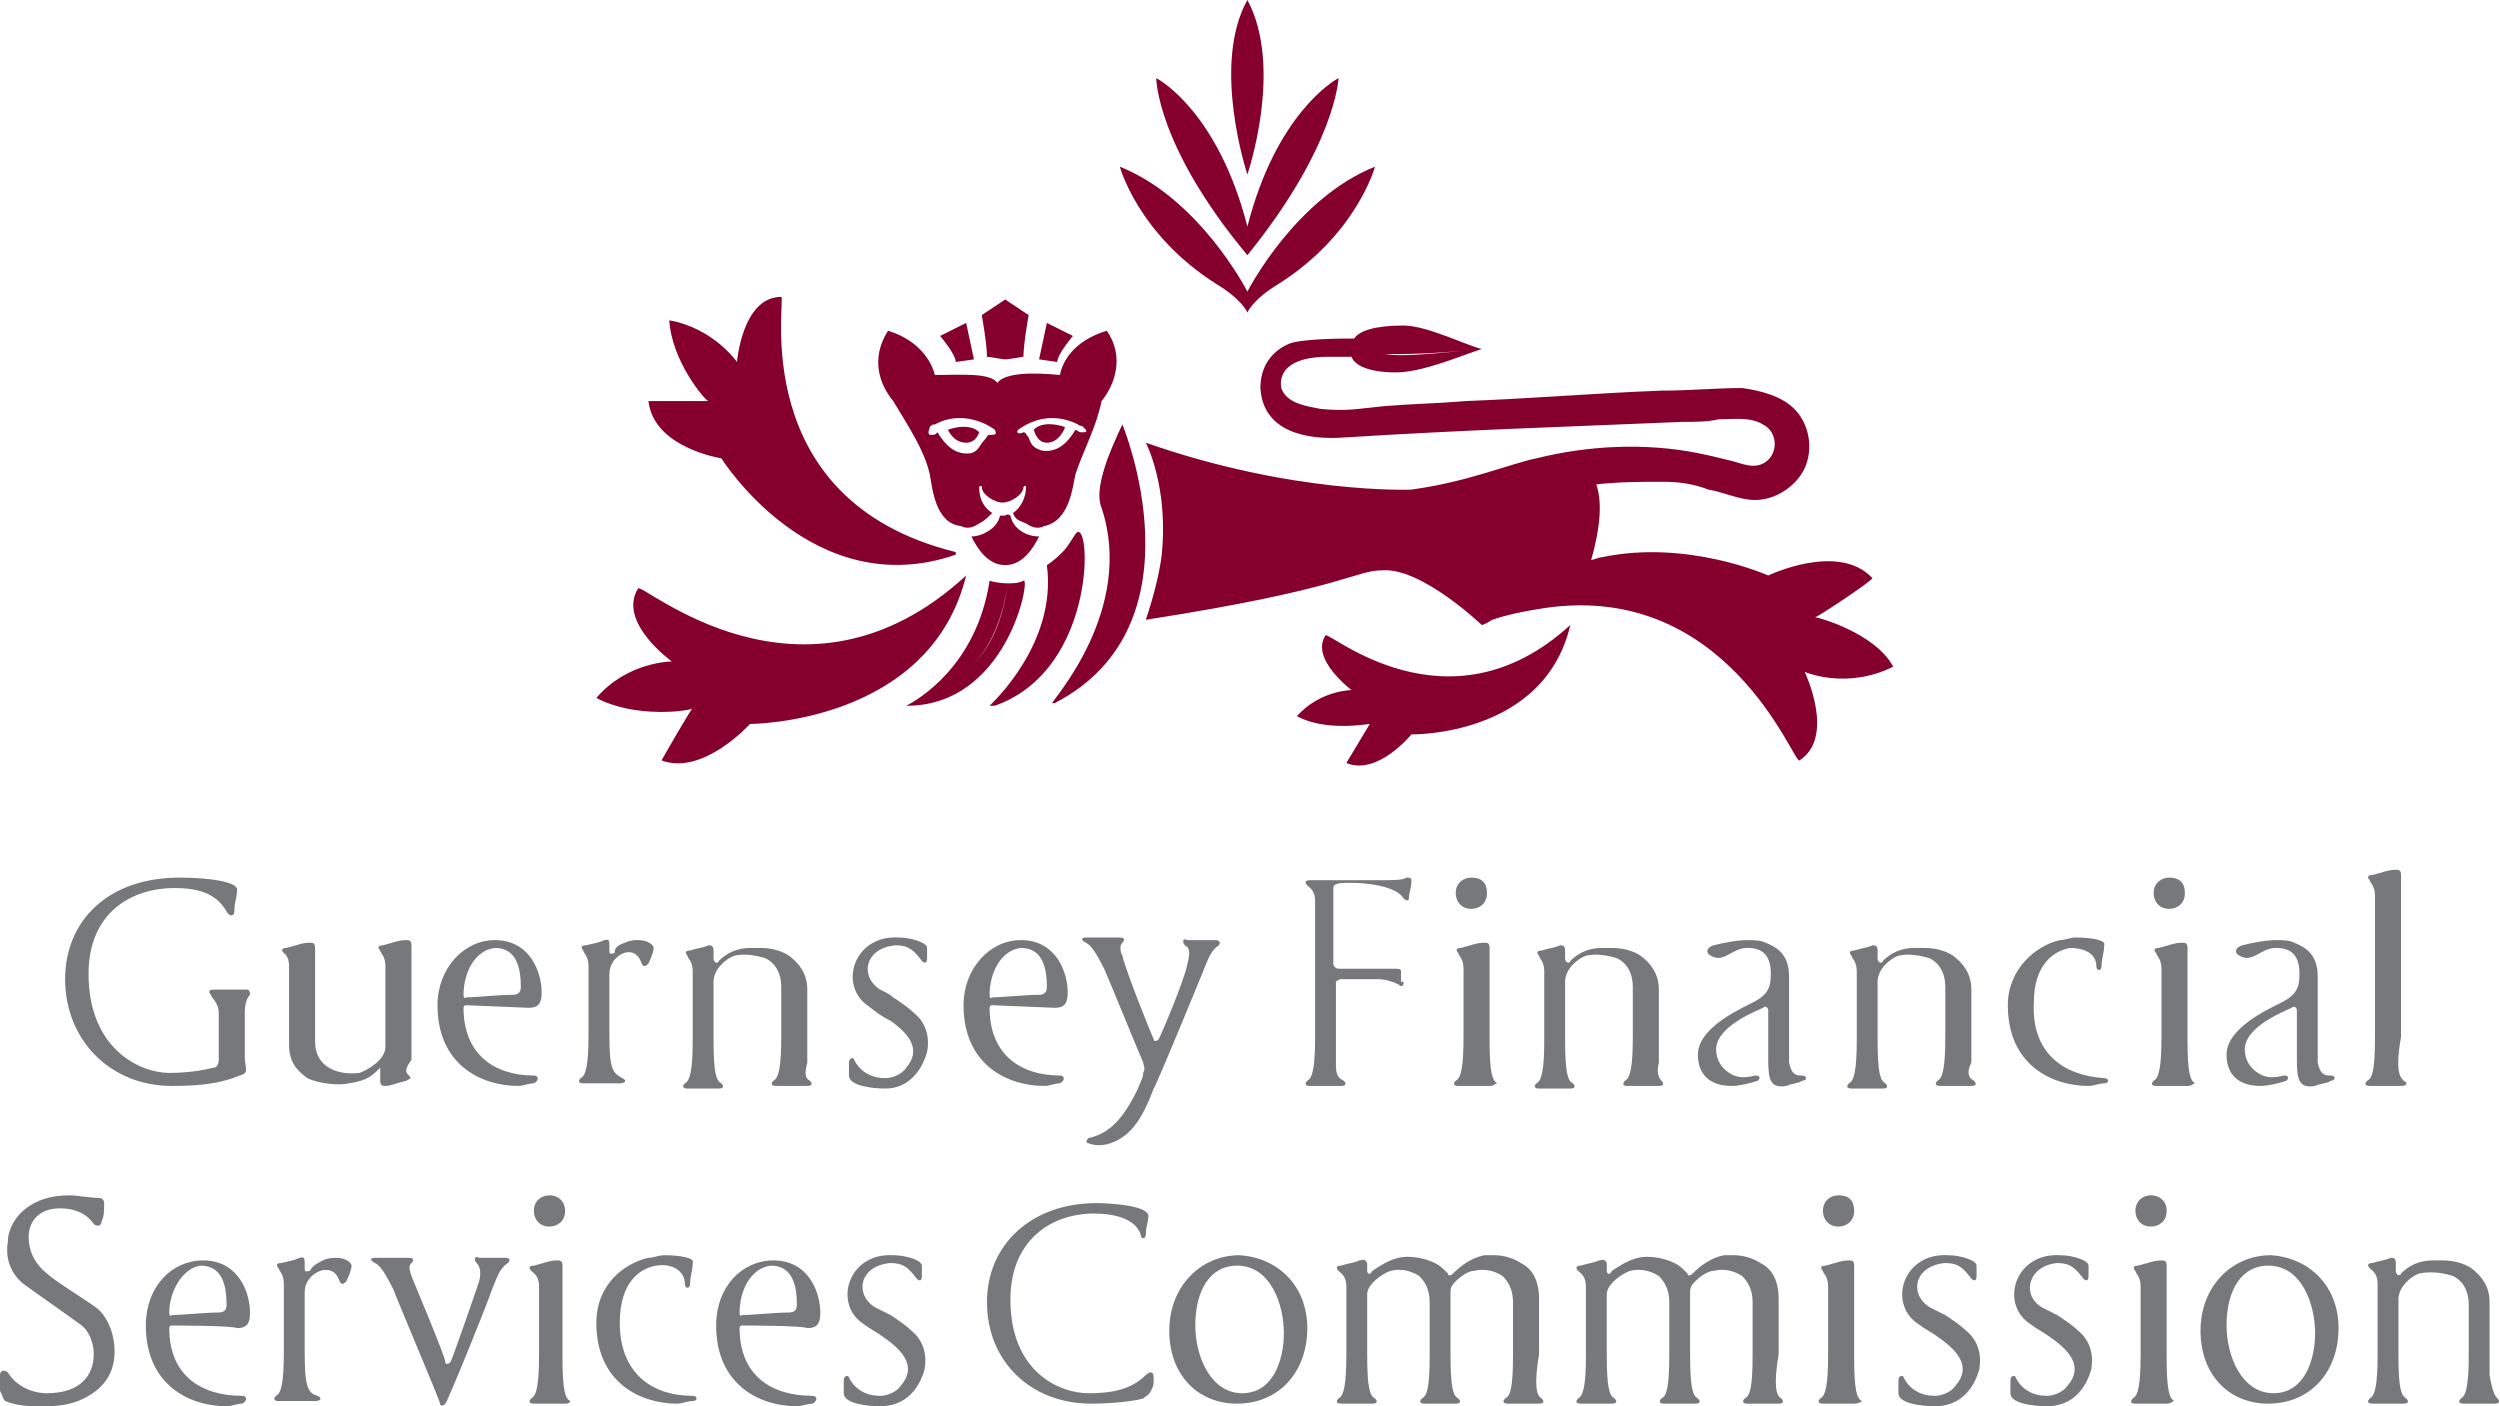 <?xml version="1.0" encoding="utf-8"?>
<!-- Generator: Adobe Illustrator 15.0.0, SVG Export Plug-In . SVG Version: 6.00 Build 0)  -->
<!DOCTYPE svg PUBLIC "-//W3C//DTD SVG 1.1//EN" "http://www.w3.org/Graphics/SVG/1.1/DTD/svg11.dtd">
<svg version="1.1" id="Layer_1" xmlns="http://www.w3.org/2000/svg" xmlns:xlink="http://www.w3.org/1999/xlink" x="0px" y="0px"
	 width="96px" height="54px" viewBox="0 0 96 54" enable-background="new 0 0 96 54" xml:space="preserve">
<g id="Logo_Small">
	<defs>
		<rect id="SVGID_1_" width="96" height="54"/>
	</defs>
	<clipPath id="SVGID_2_">
		<use xlink:href="#SVGID_1_"  overflow="visible"/>
	</clipPath>
	<path clip-path="url(#SVGID_2_)" fill="#86002E" d="M27.7,17.6c0,0,3.5,5.6,9,3.7c0,0,0-0.1,0-0.1c-8.1-2-6.5-9.8-6.7-9.8
		c-1.5,0-1.7,2.5-1.7,2.5s-0.9-1.3-2.6-1.6c0,0,0,0,0,0c0.1,1.6,1.4,3.1,1.5,3.1c-0.1,0-2.3,0-2.3,0C25.1,17.2,27.7,17.6,27.7,17.6
		 M38.6,13.8C38.6,13.8,38.6,13.8,38.6,13.8L38.6,13.8L38.6,13.8L38.6,13.8L38.6,13.8c0.1,0,0.7-0.1,0.7-0.1c0-0.5,0.2-1.6,0.2-1.6
		l-0.9-0.6v0l0,0l0,0v0l0,0l-0.9,0.6c0,0,0.2,1.1,0.2,1.6C38,13.7,38.5,13.8,38.6,13.8 M38.8,19.8c0,0-0.1-0.1-0.2,0
		c-0.1,0-0.2,0-0.2,0c-0.1,0.5-0.7,0.8-1.1,0.8c0,0,0,0,0,0c0.2,0.4,0.6,1.1,1.3,1.1c0,0,0,0,0,0c0,0,0,0,0,0c0.7,0,1.1-0.7,1.3-1.1
		c0,0,0,0,0,0C39.4,20.6,38.9,20.3,38.8,19.8 M40.2,17c0.5,0,0.7-0.6,0.7-0.6c-0.9-0.3-1.2,0.1-1.2,0.1S39.8,17,40.2,17 M35.7,16.4
		c0.1-0.1,0.1-0.1,0.2-0.1c0.7-0.4,1.6-0.3,2.3,0.2c0.1,0.2,0,0.2-0.2,0.2c-0.1,0-0.1,0.1-0.2,0.2c-0.2,0.2-0.2,0.4-0.5,0.5
		c-0.6,0.1-1-0.3-1.3-0.8c-0.1,0.1-0.1,0.1-0.3,0.1C35.6,16.6,35.7,16.5,35.7,16.4 M39.1,16.5c0.7-0.5,1.5-0.6,2.3-0.2
		c0.1,0.1,0.1,0,0.2,0.1c0.1,0.1,0.2,0.2,0,0.2c-0.2,0-0.1,0-0.3-0.1c-0.3,0.5-0.7,0.9-1.3,0.8c-0.3-0.1-0.4-0.2-0.5-0.5
		c-0.1-0.1-0.1-0.2-0.2-0.2C39.1,16.7,39,16.6,39.1,16.5 M35.7,18.2c0.1,0.5,0.2,1.9,1.2,2c0.2,0.1,0.4,0.1,0.7-0.1
		c0.2-0.1,0.3-0.2,0.5-0.4c-0.3-0.2-0.5-0.5-0.5-1c0,0,0.1-0.1,0.1,0c0,0.3,0.5,0.6,0.8,0.6c0,0,0,0,0,0c0,0,0,0,0,0
		c0.3,0,0.8-0.3,0.8-0.6c0.1-0.1,0.1,0,0.1,0c0,0.4-0.2,0.8-0.5,1c0.1,0.3,0.3,0.3,0.5,0.4c0.3,0.2,0.5,0.2,0.7,0.1
		c1-0.2,1.1-1.6,1.2-2c0.3-0.9,0.8-1.8,1-2.8c0.5-0.6,0.9-1.7,0.2-2.7c-1.3,0.4-1.7,1.2-1.8,1.7c-1-0.1-2.1-0.1-2.4,0.3
		c-0.3-0.4-1.4-0.3-2.4-0.3c-0.1-0.4-0.5-1.3-1.8-1.7c-0.7,1.1-0.3,2.1,0.2,2.7C34.9,16.4,35.5,17.3,35.7,18.2 M37.1,17
		c0.4,0,0.5-0.4,0.5-0.4s-0.3-0.4-1.2-0.1C36.4,16.5,36.6,17,37.1,17 M40.6,13.9c0-0.3,0.6-1,0.6-1l-1-0.5l-0.3,1.4
		C39.9,13.8,40.6,13.9,40.6,13.9 M37.4,13.8l-0.3-1.4l-1,0.5c0,0,0.6,0.7,0.6,1C36.7,13.9,37.4,13.8,37.4,13.8 M52.1,13.5
		c-0.1,0-0.3,0-0.5,0C51.8,13.5,52,13.5,52.1,13.5 M69.7,23.7c0.1,0,2.2-1.4,2.2-1.5c-1.3-1.4-4-0.1-4-0.1s-3.1-1.4-6.4-0.7
		c-0.1,0-0.3,0.1-0.4,0.1c0.4-1.4,0.4-2.3,0.2-2.9c0.9-0.1,1.7-0.1,2.6-0.1c0.6,0,1.2,0.1,1.7,0.3c0.6,0.1,1.2,0.4,1.8,0.4
		c0.9,0,1.8-0.7,2-1.5c0.2-0.7,0-1.5-0.5-2c-0.5-0.5-1.3-0.7-2-0.8c-1,0-2,0.1-3.1,0.1c-2.6,0.1-4.9,0.3-7.5,0.4
		c-1.2,0.1-2,0.1-3.2,0.2c-1,0.1-1.4,0.2-2.4,0.1c-0.5-0.1-1.3-0.2-1.5-0.8c-0.1-0.6,0.3-1.2,1.8-1.2c0.1,0,0.8,0,0.9,0
		c0.1,0.3,0.6,0.6,1.7,0.6c1,0,2.4-0.6,3.3-0.9c0,0,0,0,0,0c-2,0.2-3.1,0.3-3.7,0.2c0.7,0,1.8,0,3.7-0.2c-0.5-0.1-2.1-0.9-3-0.9
		c-1.1,0-1.7,0.2-1.9,0.5c-0.4,0-2,0-2.5,0.2c-0.7,0.3-1.1,0.9-1.1,1.7c0.1,1.7,1.8,2,3.2,1.9c4.8-0.3,8.3-0.4,13-0.6
		c0.5,0,1,0,1.4-0.1c0.6,0,1.2-0.1,1.7,0.2c0.6,0.3,0.6,1.2,0,1.5c-0.4,0.2-0.8,0-1.2-0.1c-0.4-0.1-0.8-0.2-1.3-0.3
		c-2-0.4-4.2-0.3-6.2,0.2c-1,0.2-2.6,0.9-4.8,1.2c0,0,0,0,0,0s-4.5,0.2-10.2-1.8c0,0,0.9,1.7,0.6,4.4c-0.1,0.7-0.3,1.5-0.6,2.4
		c7.7-1.2,8-1.9,9.1-1.9c1.5-0.1,3.8,2.1,3.8,2.1s0.1,0,0.4-0.2c0.6-0.2,1.1-0.3,1.7-0.4c7.3-1.3,9.9,6,10.1,5.8
		c1.4-0.9,0.2-3.4,0.2-3.4s1.6,0.7,3.4-0.2c0,0,0,0,0,0C72,24.3,69.8,23.7,69.7,23.7 M60.3,24c-4.7,4.3-9.3,0.2-9.4,0.4
		c-0.6,0.9,1,2.1,1,2.1s-1.2,0-2.1,1c0,0,0,0,0,0c1.1,0.6,2.7,0.3,2.8,0.3c0,0-0.9,1.5-0.9,1.5c1.2,0.5,2.5-1.1,2.5-1.1
		S59.3,28.3,60.3,24C60.3,24.1,60.3,24.1,60.3,24C60.3,24.1,60.3,24,60.3,24 M42.5,17.7c-0.2,0.6-0.4,1.3-0.2,1.8
		c1.3,3.9-1.9,7.4-1.9,7.5c0,0,0,0,0.1,0c5.8-3,2.6-10.7,2.6-10.7S42.8,16.9,42.5,17.7 M41.3,20.5c-0.2,0.3-0.3,0.5-0.5,0.7
		c-0.4,0.4-0.6,0.5-0.6,0.5c0.4,3-2.1,5.3-2.2,5.4c0,0,0,0,0.2,0C42.2,25.7,41.9,19.7,41.3,20.5 M39.3,22.3
		c-0.2,0.1-0.4,0.1-0.6,0.1c-0.2,1.5-0.7,2.5-1.4,3.2c0.7-0.7,1.2-1.8,1.4-3.2c-0.4,0-0.7-0.1-0.7-0.1c-0.5,3.3-2.8,4.6-3.2,4.8
		c0,0-0.1,0-0.1,0C38.7,27.2,39.6,22.1,39.3,22.3 M37.1,22.1C37.1,22.1,37.1,22.1,37.1,22.1c-6.3,5.8-12.5,0.2-12.6,0.5
		c-0.8,1.3,1.3,2.8,1.3,2.8s-1.7,0-2.9,1.4c0,0,0,0,0,0c1.5,0.8,3.6,0.5,3.7,0.4c0-0.1-1.2,2-1.2,2c1.6,0.6,3.4-1.4,3.4-1.4
		S35.7,27.8,37.1,22.1 M46.7,10.9c1,0.6,1.2,1.1,1.2,1.1v0c0,0,0,0,0,0v0l0,0l0,0v0l0,0v0c0,0,0.2-0.5,1.2-1.1
		c3-1.9,3.7-4.5,3.7-4.5v0c-3,1.2-4.8,4.6-4.9,4.8v0c0,0,0,0,0,0c0,0,0,0,0,0v0c-0.1-0.2-1.9-3.6-4.9-4.8c0,0,0,0,0,0
		C43,6.4,43.7,9,46.7,10.9 M47.9,9.8C47.9,9.8,47.9,9.8,47.9,9.8C51.3,5.6,51.4,3,51.4,3c0,0,0,0,0,0c-0.2,0.1-2.4,1.4-3.5,5.7
		c-1.1-4.3-3.3-5.6-3.5-5.7c0,0,0,0,0,0C44.4,3,44.4,5.6,47.9,9.8C47.9,9.8,47.9,9.8,47.9,9.8 M47.9,6.7C47.9,6.7,47.9,6.7,47.9,6.7
		c0,0,1.4-4.1,0-6.7c0,0,0,0,0,0c0,0,0,0,0,0C46.5,2.5,47.9,6.7,47.9,6.7C47.9,6.7,47.9,6.7,47.9,6.7"/>
	<path clip-path="url(#SVGID_2_)" fill="#77787B" d="M9.4,40.6c0,0.4,0.2,0.6-0.2,0.7c-0.7,0.3-1.5,0.4-2.6,0.4
		c-2.4,0-4.1-1.8-4.1-4.1c0-2.2,1.6-3.9,4.4-3.9c1.3,0,2.3,0.2,2.2,0.5c0,0.3-0.1,0.4-0.1,0.8c0,0.2-0.2,0.2-0.3,0
		c-0.4-0.7-1.1-0.9-2-0.9c-1.6,0-3.3,0.9-3.3,3.3c0,2.9,2,3.8,3.1,3.8c0.7,0,1.3-0.1,1.7-0.2c0.1,0,0.2-0.1,0.2-0.3
		c0-0.8,0-1.7,0-1.8c0-0.4-0.3-0.6-0.3-0.7c-0.1-0.1-0.1-0.2,0.1-0.2c0.1,0,0.5,0,0.7,0c0.3,0,0.4,0,0.6,0c0.1,0,0.1,0.2,0.1,0.2
		c-0.1,0.1-0.2,0.3-0.2,0.7V40.6z"/>
	<path clip-path="url(#SVGID_2_)" fill="#77787B" d="M15.7,41.3c0.1,0.1,0.1,0.1-0.1,0.2c-0.4,0.1-0.6,0.2-0.8,0.2
		c-0.1,0-0.2,0-0.2-0.2c0-0.2,0-0.2,0-0.5c-0.3,0.3-0.5,0.5-1.2,0.6c-0.4,0.1-1.2,0-1.6-0.2c-0.4-0.3-0.7-0.6-0.7-1.3
		c0-0.2,0-2.1,0-3c0-0.4-0.2-0.5-0.2-0.5c-0.1-0.1-0.1-0.2,0.1-0.2c0.4-0.1,0.6-0.2,0.9-0.2c0.1,0,0.2,0,0.2,0.2c0,0.2,0,0.8,0,1V40
		c0,1,0.9,1.3,1.7,1.2c0.3-0.1,1-0.5,1-1V39c0-0.7,0-1.4,0-1.9c0-0.4-0.2-0.5-0.2-0.6c-0.1-0.1-0.1-0.2,0.1-0.2
		c0.4-0.1,0.6-0.2,0.9-0.2c0.1,0,0.2,0,0.2,0.2c0,0.2,0,0.8,0,1c0,1.3,0,3.2,0,3.4C15.5,41.1,15.6,41.2,15.7,41.3"/>
	<path clip-path="url(#SVGID_2_)" fill="#77787B" d="M17.8,38.2c0,0.2,0.1,0.1,0.1,0.1c0.3,0,1.3-0.1,1.8-0.1c0.2,0,0.3-0.1,0.3-0.3
		c0-0.8-0.2-1.5-1-1.5C18.2,36.5,17.8,37.4,17.8,38.2 M17.9,38.6c-0.1,0-0.1,0.1-0.1,0.1c0,1.8,1.2,2.6,2.7,2.6c0.2,0,0.2,0.2,0,0.3
		c-0.2,0-0.4,0.1-0.6,0.1c-1.4,0-3.1-0.8-3.1-3.1c0-1.4,1-2.5,2.2-2.5c1.4,0,1.8,1.3,1.8,2c0,0.4-0.1,0.6-0.5,0.6
		C20.2,38.7,18,38.6,17.9,38.6"/>
	<path clip-path="url(#SVGID_2_)" fill="#77787B" d="M24,36.2c0.2-0.1,0.4-0.1,0.5-0.1c0.4,0,0.6,0.2,0.6,0.3c0,0.2-0.2,0.6-0.2,0.6
		c-0.1,0.1-0.2,0.2-0.3-0.1c-0.3-0.7-1.2-0.2-1.2,0.5c0,0.4,0,2.3,0,2.3c0,1.3,0.1,1.5,0.5,1.7c0.2,0.1,0.1,0.2-0.1,0.2
		c-0.2,0-0.6,0-0.8,0c-0.2,0-0.4,0-0.6,0c-0.2,0-0.2-0.1-0.1-0.2c0.2-0.1,0.3-0.5,0.3-1.7c0-1.3,0-2.4,0-2.6c0-0.4-0.2-0.5-0.2-0.6
		c-0.1-0.1-0.1-0.2,0.1-0.2c0.4-0.1,0.5-0.1,0.7-0.2c0.1,0,0.2-0.1,0.2,0.2v0.2c0,0.2,0.1,0.1,0.2,0.1C23.6,36.4,23.7,36.3,24,36.2"
		/>
	<path clip-path="url(#SVGID_2_)" fill="#77787B" d="M31.1,41.5c0.1,0.1,0.1,0.2-0.1,0.2c-0.2,0-0.4,0-0.6,0s-0.4,0-0.6,0
		c-0.2,0-0.2-0.1-0.1-0.2c0.2-0.1,0.3-0.5,0.3-1.7c0-0.2,0-1.5,0-1.9c0-0.5-0.2-0.9-0.6-1.1c-0.3-0.1-0.8-0.2-1.2-0.1
		c-0.3,0.1-0.8,0.5-0.8,1c0,0.4,0,0.7,0,1.1v1.1c0,1.3,0.1,1.6,0.3,1.7c0.1,0.1,0.1,0.2-0.1,0.2c-0.2,0-0.4,0-0.6,0
		c-0.2,0-0.4,0-0.6,0c-0.2,0-0.2-0.1-0.1-0.2c0.2-0.1,0.3-0.5,0.3-1.7c0-1.3,0-2.4,0-2.6c0-0.4-0.2-0.5-0.2-0.6
		c-0.1-0.1-0.1-0.2,0.1-0.2c0.3-0.1,0.5-0.1,0.7-0.2c0.1,0,0.2,0,0.2,0.2v0.3c0,0.2,0.2,0.2,0.2,0.1c0.3-0.3,0.7-0.5,1.2-0.5
		c0.1,0,0.3,0,0.4,0c0.4,0,0.8,0.1,1.1,0.3c0.4,0.3,0.7,0.7,0.7,1.3c0,0.2,0,1.5,0,1.9c0,0.2,0,0.5,0,0.9
		C30.9,41.2,30.9,41.4,31.1,41.5"/>
	<path clip-path="url(#SVGID_2_)" fill="#77787B" d="M33.8,38c0.2,0.1,0.4,0.2,0.5,0.3c0.3,0.2,0.6,0.4,0.8,0.6
		c0.5,0.4,0.6,1,0.5,1.5c-0.2,0.7-0.7,1.4-1.6,1.4c-0.5,0-1.4-0.1-1.4-0.5c0-0.2,0-0.2,0-0.5c0-0.2,0.2-0.2,0.2-0.1
		c0.2,0.4,0.6,0.7,1.2,0.7c0.2,0,0.6-0.1,0.8-0.4c0.6-0.7,0.1-1.3-0.6-1.8c-0.4-0.2-0.5-0.3-0.9-0.6c-1.1-0.8-0.5-2.7,1.2-2.6
		c0.5,0,1.1,0.2,1.1,0.4c0,0.2,0,0.1,0,0.4c0,0.2-0.1,0.2-0.2,0.1c-0.3-0.4-0.5-0.6-1-0.6C33.2,36.4,33,37.5,33.8,38"/>
	<path clip-path="url(#SVGID_2_)" fill="#77787B" d="M38,38.2c0,0.2,0.1,0.1,0.1,0.1c0.3,0,1.3-0.1,1.8-0.1c0.2,0,0.3-0.1,0.3-0.3
		c0-0.8-0.2-1.5-1-1.5C38.4,36.5,38,37.4,38,38.2 M38.1,38.6c-0.1,0-0.1,0.1-0.1,0.1c0,1.8,1.2,2.6,2.7,2.6c0.2,0,0.2,0.2,0,0.3
		c-0.2,0-0.4,0.1-0.6,0.1c-1.4,0-3.1-0.8-3.1-3.1c0-1.4,1-2.5,2.2-2.5c1.4,0,1.8,1.3,1.8,2c0,0.4-0.1,0.6-0.5,0.6
		C40.4,38.7,38.2,38.6,38.1,38.6"/>
	<path clip-path="url(#SVGID_2_)" fill="#77787B" d="M46.7,36.1c0.1,0,0.2,0.1,0.1,0.2c-0.3,0.2-0.4,0.5-0.6,1c0,0-1.8,4.4-1.9,4.5
		c-0.3,0.8-0.6,1.4-1.1,1.8c-0.8,0.6-1.4,0.3-1.4,0.3c-0.1,0-0.1-0.1,0-0.2c1-0.2,1.5-1.1,1.9-1.9c0.1-0.3,0.2-0.4,0.2-0.6
		c0.1-0.2,0-0.3,0-0.4c-0.1-0.2-1.4-3.4-1.5-3.6c-0.3-0.6-0.5-0.9-0.7-1c-0.2-0.1-0.2-0.2,0-0.2c0.1,0,0.4,0,0.7,0
		c0.2,0,0.5,0,0.6,0c0.2,0,0.2,0.1,0.1,0.2c-0.1,0.1-0.1,0.3,0,0.5c0.1,0.5,1.1,3,1.2,3.2c0,0.1,0.1,0.1,0.2,0
		c0.1-0.2,1-2.3,1.1-2.9c0.1-0.4,0.1-0.6-0.1-0.7c-0.1-0.1-0.1-0.3,0.1-0.2c0.2,0,0.4,0,0.5,0C46.4,36.1,46.6,36.1,46.7,36.1"/>
	<path clip-path="url(#SVGID_2_)" fill="#77787B" d="M53.9,37.7c0,0.2-0.1,0.2-0.2,0.1c-0.2-0.1-0.5-0.2-0.8-0.2c-0.4,0-1.2,0-1.4,0
		c-0.1,0-0.2,0.1-0.2,0.1c0,0,0,2.6,0,3.2c0,0.4,0.1,0.5,0.3,0.6c0.1,0.1,0.1,0.2-0.1,0.2c-0.2,0-0.4,0-0.6,0c-0.1,0-0.5,0-0.6,0
		c-0.2,0-0.2-0.1-0.1-0.2c0.2-0.1,0.3-0.5,0.3-1.7v-5.2c0-0.4-0.2-0.5-0.3-0.6c-0.1-0.1-0.1-0.2,0.1-0.2c0.2,0,0.5,0,0.9,0
		c0.5,0,1.4,0,1.7,0c0.6,0,1,0,1.1-0.1c0.1,0,0.2,0,0.2,0.1c0,0.3-0.1,0.5-0.1,0.7c0,0.1-0.1,0.1-0.2,0c-0.3-0.5-1.5-0.6-2-0.6
		c-0.4,0-0.7,0-0.7,0.2V37c0,0.1,0.1,0.2,0.2,0.2c0.2,0,1.7,0,1.9,0c0.1,0,0.2,0,0.3,0c0.1,0,0.2,0,0.2,0.1V37.7z"/>
	<path clip-path="url(#SVGID_2_)" fill="#77787B" d="M56.5,33.7c-0.3,0-0.6,0.2-0.6,0.6c0,0.3,0.2,0.6,0.6,0.6
		c0.3,0,0.6-0.2,0.6-0.6C57.1,33.9,56.9,33.7,56.5,33.7 M57.2,41.7c-0.2,0-0.4,0-0.6,0c-0.2,0-0.4,0-0.6,0c-0.2,0-0.2-0.1-0.1-0.2
		c0.2-0.1,0.3-0.5,0.3-1.7c0-1.3,0-2.4,0-2.6c0-0.4-0.2-0.5-0.2-0.6c-0.1-0.1-0.1-0.2,0.1-0.2c0.4-0.1,0.6-0.2,0.9-0.2
		c0.1,0,0.2,0,0.2,0.2c0,0.2,0,0.8,0,1v1.7c0,0.2,0,0.5,0,0.8c0,1.3,0.1,1.6,0.3,1.7C57.4,41.6,57.4,41.7,57.2,41.7"/>
	<path clip-path="url(#SVGID_2_)" fill="#77787B" d="M63.8,41.5c0.1,0.1,0.1,0.2-0.1,0.2c-0.2,0-0.4,0-0.6,0s-0.4,0-0.6,0
		c-0.2,0-0.2-0.1-0.1-0.2c0.2-0.1,0.3-0.5,0.3-1.7c0-0.2,0-1.5,0-1.9c0-0.5-0.2-0.9-0.6-1.1c-0.3-0.1-0.8-0.2-1.2-0.1
		c-0.3,0.1-0.8,0.5-0.8,1c0,0.4,0,0.7,0,1.1v1.1c0,1.3,0.1,1.6,0.3,1.7c0.1,0.1,0.1,0.2-0.1,0.2c-0.2,0-0.4,0-0.6,0
		c-0.2,0-0.4,0-0.6,0c-0.2,0-0.2-0.1-0.1-0.2c0.2-0.1,0.3-0.5,0.3-1.7c0-1.3,0-2.4,0-2.6c0-0.4-0.2-0.5-0.2-0.6
		c-0.1-0.1-0.1-0.2,0.1-0.2c0.3-0.1,0.5-0.1,0.7-0.2c0.1,0,0.2,0,0.2,0.2v0.3c0,0.2,0.2,0.2,0.2,0.1c0.3-0.3,0.7-0.5,1.2-0.5
		c0.1,0,0.3,0,0.4,0c0.4,0,0.8,0.1,1.1,0.3c0.4,0.3,0.7,0.7,0.7,1.3c0,0.2,0,1.5,0,1.9c0,0.2,0,0.5,0,0.9
		C63.6,41.2,63.7,41.4,63.8,41.5"/>
	<path clip-path="url(#SVGID_2_)" fill="#77787B" d="M69.2,41.3c0.2,0,0.2,0.2,0,0.2c-0.1,0.1-0.4,0.1-0.6,0.2
		c-0.6,0.1-0.7-0.2-0.7-1c0-0.4,0-1.5,0-1.9c0-0.1-0.1-0.2-0.2-0.1c-0.2,0.1-1.8,0.7-1.8,1.6c0,0.4,0.2,0.7,0.5,0.9
		c0.3,0.2,0.6,0.2,1,0.1c0.2,0,0.2,0.1,0.1,0.2c-0.3,0.1-0.7,0.2-1,0.2c-0.8,0-1.3-0.4-1.3-1.2c0-1,1.5-1.7,2.1-2
		c0.6-0.3,0.7-0.6,0.7-1.1c0-0.7-0.3-1-0.9-1c-0.6,0-0.9,0.6-1.4,0.3c-0.2-0.1-0.2-0.3,0.1-0.4c0.4-0.1,0.9-0.2,1.3-0.2
		c0.2,0,0.5,0,0.7,0.1c0.5,0.2,0.9,0.5,0.9,1.3v3.3C68.8,41.3,69,41.3,69.2,41.3"/>
	<path clip-path="url(#SVGID_2_)" fill="#77787B" d="M75.8,41.5c0.1,0.1,0.1,0.2-0.1,0.2c-0.2,0-0.4,0-0.6,0c-0.2,0-0.4,0-0.6,0
		c-0.2,0-0.2-0.1-0.1-0.2c0.2-0.1,0.3-0.5,0.3-1.7c0-0.2,0-1.5,0-1.9c0-0.5-0.2-0.9-0.6-1.1c-0.3-0.1-0.8-0.2-1.2-0.1
		c-0.3,0.1-0.8,0.5-0.8,1c0,0.4,0,0.7,0,1.1v1.1c0,1.3,0.1,1.6,0.3,1.7c0.1,0.1,0.1,0.2-0.1,0.2c-0.2,0-0.4,0-0.6,0s-0.4,0-0.6,0
		c-0.2,0-0.2-0.1-0.1-0.2c0.2-0.1,0.3-0.5,0.3-1.7c0-1.3,0-2.4,0-2.6c0-0.4-0.2-0.5-0.2-0.6c-0.1-0.1-0.1-0.2,0.1-0.2
		c0.3-0.1,0.5-0.1,0.7-0.2c0.1,0,0.2,0,0.2,0.2v0.3c0,0.2,0.2,0.2,0.2,0.1c0.3-0.3,0.7-0.5,1.2-0.5c0.1,0,0.3,0,0.4,0
		c0.4,0,0.8,0.1,1.1,0.3c0.4,0.3,0.7,0.7,0.7,1.3c0,0.2,0,1.5,0,1.9c0,0.2,0,0.5,0,0.9C75.5,41.2,75.6,41.4,75.8,41.5"/>
	<path clip-path="url(#SVGID_2_)" fill="#77787B" d="M80.8,41.4c0.2,0,0.2,0.2,0,0.2c-0.2,0-0.4,0.1-0.6,0.1c-1.4,0-3.1-0.8-3.1-3.1
		c0-1.4,1.1-2.3,2-2.5c0.2,0,0.4-0.1,0.6-0.1c0.6,0,1.2,0.1,1.1,0.3c0,0.3-0.1,0.5-0.1,0.8c0,0.2-0.2,0.2-0.2,0c0-0.5-0.5-0.7-1-0.7
		c-0.6,0.1-1.4,0.6-1.4,2.1C78,40.4,79.2,41.3,80.8,41.4"/>
	<path clip-path="url(#SVGID_2_)" fill="#77787B" d="M83.3,33.7c-0.3,0-0.6,0.2-0.6,0.6c0,0.3,0.2,0.6,0.6,0.6
		c0.3,0,0.6-0.2,0.6-0.6C83.9,33.9,83.7,33.7,83.3,33.7 M84,41.7c-0.2,0-0.4,0-0.6,0c-0.2,0-0.4,0-0.6,0c-0.2,0-0.2-0.1-0.1-0.2
		c0.2-0.1,0.3-0.5,0.3-1.7c0-1.3,0-2.4,0-2.6c0-0.4-0.2-0.5-0.2-0.6c-0.1-0.1-0.1-0.2,0.1-0.2c0.4-0.1,0.6-0.2,0.9-0.2
		c0.1,0,0.2,0,0.2,0.2c0,0.2,0,0.8,0,1v1.7c0,0.2,0,0.5,0,0.8c0,1.3,0.1,1.6,0.3,1.7C84.2,41.6,84.2,41.7,84,41.7"/>
	<path clip-path="url(#SVGID_2_)" fill="#77787B" d="M89.5,41.3c0.2,0,0.2,0.2,0,0.2c-0.1,0.1-0.4,0.1-0.6,0.2
		c-0.6,0.1-0.7-0.2-0.7-1c0-0.4,0-1.5,0-1.9c0-0.1-0.1-0.2-0.2-0.1c-0.2,0.1-1.8,0.7-1.8,1.6c0,0.4,0.2,0.7,0.5,0.9
		c0.3,0.2,0.6,0.2,1,0.1c0.2,0,0.2,0.1,0.1,0.2c-0.3,0.1-0.7,0.2-1,0.2c-0.8,0-1.3-0.4-1.3-1.2c0-1,1.5-1.7,2.1-2
		c0.6-0.3,0.7-0.6,0.7-1.1c0-0.7-0.3-1-0.9-1c-0.6,0-0.9,0.6-1.4,0.3c-0.2-0.1-0.2-0.3,0.1-0.4c0.4-0.1,0.9-0.2,1.3-0.2
		c0.2,0,0.5,0,0.7,0.1c0.5,0.2,0.9,0.5,0.9,1.3v3.3C89.1,41.3,89.3,41.3,89.5,41.3"/>
	<path clip-path="url(#SVGID_2_)" fill="#77787B" d="M92.3,41.5c0.2,0.1,0.1,0.2-0.1,0.2c-0.2,0-0.4,0-0.6,0c-0.2,0-0.4,0-0.6,0
		c-0.2,0-0.2-0.1-0.1-0.2c0.2-0.1,0.3-0.4,0.3-1.7c0-1.3,0-5.1,0-5.4c0-0.4-0.2-0.5-0.2-0.6c-0.1-0.1-0.1-0.2,0.1-0.2
		c0.4-0.1,0.6-0.2,0.9-0.2c0.1,0,0.2,0,0.2,0.2c0,0.2,0,0.8,0,1c0,1.2,0,5.2,0,5.2C92,41,92.1,41.3,92.3,41.5"/>
	<path clip-path="url(#SVGID_2_)" fill="#77787B" d="M1.8,53.5c1.3,0,1.8-0.7,1.8-1.5c0-0.3-0.1-0.9-0.6-1.2
		c-0.4-0.3-1.7-1.2-2.1-1.5c-0.5-0.4-0.7-1-0.6-1.6c0-0.5,0.3-1,0.7-1.3c0.4-0.3,0.9-0.5,1.7-0.5c0.2,0,0.8,0.1,1.1,0.1
		C3.8,46,4,46,4,46.2c0,0.3,0,0.5-0.1,0.7c0,0.2-0.2,0.2-0.3,0.1c-0.2-0.3-0.6-0.6-1.3-0.6c-0.8,0-1.2,0.5-1.2,1.1
		c0,0.5,0.2,1,0.7,1.4c0.3,0.3,1.8,1.2,2,1.4c0.4,0.4,0.6,1,0.6,1.6c0,0.7-0.3,1.3-1,1.7c-0.5,0.3-1,0.4-1.7,0.4c-0.6,0-1,0-1.5-0.2
		c-0.1-0.1-0.1-0.2-0.2-0.4C0,53,0,53,0,52.8c0-0.2,0.2-0.2,0.3-0.1C0.6,53.2,1.2,53.5,1.8,53.5"/>
	<path clip-path="url(#SVGID_2_)" fill="#77787B" d="M6.5,50.4c0,0.2,0.1,0.1,0.1,0.1c0.3,0,1.3-0.1,1.8-0.1c0.2,0,0.3-0.1,0.3-0.3
		c0-0.8-0.2-1.5-1-1.5C7,48.7,6.5,49.6,6.5,50.4 M6.6,50.9c-0.1,0-0.1,0.1-0.1,0.1c0,1.8,1.2,2.6,2.8,2.6c0.2,0,0.2,0.2,0,0.3
		c-0.2,0-0.4,0.1-0.6,0.1c-1.4,0-3.1-0.8-3.1-3.1c0-1.5,1-2.5,2.2-2.5c1.4,0,1.8,1.3,1.8,2c0,0.4-0.1,0.6-0.5,0.6
		C8.9,50.9,6.7,50.9,6.6,50.9"/>
	<path clip-path="url(#SVGID_2_)" fill="#77787B" d="M12.4,48.4c0.2-0.1,0.4-0.1,0.5-0.1c0.4,0,0.6,0.2,0.6,0.3
		c0,0.2-0.2,0.6-0.2,0.6c-0.1,0.1-0.2,0.2-0.3-0.1c-0.3-0.7-1.3-0.2-1.3,0.5c0,0.4,0,2.3,0,2.3c0,1.3,0.1,1.6,0.5,1.7
		c0.2,0.1,0.1,0.2-0.1,0.2c-0.2,0-0.6,0-0.8,0c-0.2,0-0.4,0-0.6,0c-0.2,0-0.2-0.1-0.1-0.2c0.2-0.1,0.3-0.5,0.3-1.7
		c0-1.3,0-2.4,0-2.6c0-0.4-0.2-0.5-0.2-0.6c-0.1-0.1-0.1-0.2,0.1-0.2c0.4-0.1,0.5-0.1,0.7-0.2c0.1,0,0.2-0.1,0.2,0.2v0.2
		c0,0.2,0.1,0.1,0.2,0.1C12,48.6,12.2,48.5,12.4,48.4"/>
	<path clip-path="url(#SVGID_2_)" fill="#77787B" d="M19.4,48.3c0.2,0,0.2,0.1,0.1,0.2c-0.3,0.2-0.4,0.5-0.6,1
		c-0.2,0.6-1.7,4.3-1.8,4.4c-0.1,0.1-0.2,0.1-0.2,0c0-0.1-1.7-4.1-1.8-4.4c-0.3-0.6-0.5-0.9-0.7-1c-0.2-0.1-0.2-0.2,0-0.2
		c0.1,0,0.4,0,0.7,0c0.3,0,0.5,0,0.6,0c0.2,0,0.2,0.1,0.1,0.2c-0.1,0.1-0.1,0.2,0,0.5c0.2,0.5,1.3,3.1,1.3,3.3c0,0.1,0.1,0.1,0.2,0
		c0.1-0.2,0.9-2.5,1.1-3.1c0.1-0.4,0-0.6-0.1-0.7c-0.1-0.1-0.1-0.3,0.1-0.2c0.2,0,0.4,0,0.5,0C19.1,48.3,19.2,48.3,19.4,48.3"/>
	<path clip-path="url(#SVGID_2_)" fill="#77787B" d="M21.1,45.9c-0.3,0-0.6,0.2-0.6,0.6c0,0.3,0.2,0.6,0.6,0.6
		c0.3,0,0.6-0.2,0.6-0.6C21.7,46.1,21.4,45.9,21.1,45.9 M21.7,53.9c-0.2,0-0.4,0-0.6,0c-0.2,0-0.4,0-0.6,0c-0.2,0-0.2-0.1-0.1-0.2
		c0.2-0.1,0.3-0.5,0.3-1.7s0-2.4,0-2.6c0-0.4-0.2-0.5-0.3-0.6c-0.1-0.1-0.1-0.2,0.1-0.2c0.4-0.1,0.6-0.2,0.9-0.2
		c0.1,0,0.2,0,0.2,0.2c0,0.3,0,0.8,0,1v1.7c0,0.2,0,0.5,0,0.8c0,1.3,0.1,1.6,0.3,1.7C21.9,53.8,21.9,53.9,21.7,53.9"/>
	<path clip-path="url(#SVGID_2_)" fill="#77787B" d="M26.6,53.6c0.2,0,0.2,0.2,0,0.2c-0.2,0-0.4,0.1-0.6,0.1c-1.4,0-3.1-0.8-3.1-3.1
		c0-1.5,1.1-2.3,2-2.5c0.2,0,0.4-0.1,0.6-0.1c0.6,0,1.2,0.1,1.1,0.3c0,0.3-0.1,0.5-0.1,0.8c0,0.2-0.2,0.2-0.2,0
		c0-0.5-0.5-0.8-1.1-0.7c-0.6,0.1-1.4,0.6-1.4,2.2C23.8,52.7,25,53.6,26.6,53.6"/>
	<path clip-path="url(#SVGID_2_)" fill="#77787B" d="M28.4,50.4c0,0.2,0.1,0.1,0.1,0.1c0.3,0,1.3-0.1,1.8-0.1c0.2,0,0.3-0.1,0.3-0.3
		c0-0.8-0.2-1.5-1-1.5C28.8,48.7,28.4,49.6,28.4,50.4 M28.5,50.9c-0.1,0-0.1,0.1-0.1,0.1c0,1.8,1.2,2.6,2.8,2.6c0.2,0,0.2,0.2,0,0.3
		c-0.2,0-0.4,0.1-0.6,0.1c-1.4,0-3.1-0.8-3.1-3.1c0-1.5,1-2.5,2.2-2.5c1.4,0,1.8,1.3,1.8,2c0,0.4-0.1,0.6-0.5,0.6
		C30.8,50.9,28.6,50.9,28.5,50.9"/>
	<path clip-path="url(#SVGID_2_)" fill="#77787B" d="M33.6,50.2c0.2,0.1,0.4,0.2,0.6,0.3c0.3,0.2,0.6,0.4,0.8,0.6
		c0.5,0.4,0.6,1,0.5,1.5c-0.2,0.7-0.7,1.4-1.7,1.4c-0.5,0-1.4-0.1-1.4-0.5c0-0.2,0-0.2,0-0.5c0-0.2,0.2-0.2,0.2-0.1
		c0.2,0.4,0.6,0.7,1.2,0.7c0.2,0,0.6-0.1,0.8-0.4c0.6-0.7,0.1-1.3-0.6-1.8c-0.4-0.3-0.5-0.3-0.9-0.6c-1.1-0.8-0.5-2.7,1.2-2.6
		c0.5,0,1.1,0.2,1.1,0.4c0,0.2,0,0.1,0,0.4c0,0.2-0.1,0.2-0.2,0.1c-0.3-0.4-0.5-0.6-1-0.6C33,48.6,32.8,49.7,33.6,50.2"/>
	<path clip-path="url(#SVGID_2_)" fill="#77787B" d="M44.2,53.4c-0.1,0.2-0.2,0.2-0.3,0.3c-0.3,0.1-1.2,0.2-2,0.2
		c-2.3,0-4-1.6-4-3.9c0-2.2,1.7-3.8,4.2-3.8c0.6,0,2,0.1,2,0.5c0,0.2-0.1,0.4-0.1,0.7c0,0.2-0.2,0.2-0.2,0c-0.2-0.6-1-0.8-1.8-0.8
		c-1.6,0-3.2,1-3.2,3.3c0,2.8,1.9,3.6,3,3.6c0.8,0,1.6-0.1,2.2-0.7c0.1-0.1,0.3-0.2,0.3,0.1C44.3,53.2,44.3,53.2,44.2,53.4"/>
	<path clip-path="url(#SVGID_2_)" fill="#77787B" d="M47.5,48.6c-1,0-1.6,0.9-1.6,2.3c0,1.2,0.6,2.6,1.8,2.6c1.2,0,1.6-1.3,1.6-2.3
		C49.3,50.1,48.8,48.6,47.5,48.6 M50.2,51c0,1.7-1.1,2.9-2.7,2.9c-1.5,0-2.6-1.1-2.6-2.8c0-1.7,1.2-2.9,2.7-2.9
		C49.1,48.3,50.2,49.4,50.2,51"/>
	<path clip-path="url(#SVGID_2_)" fill="#77787B" d="M59.2,53.7c0.1,0.1,0.1,0.2-0.1,0.2c-0.2,0-0.4,0-0.6,0c-0.2,0-0.4,0-0.6,0
		c-0.2,0-0.2-0.1-0.1-0.2c0.2-0.1,0.3-0.4,0.3-1.7c0-0.2,0-1.5,0-2c0-0.5-0.2-0.8-0.4-1c-0.3-0.2-0.7-0.3-1.1-0.2
		c-0.2,0-0.5,0.2-0.7,0.4c-0.1,0.1-0.2,0.2-0.2,0.4v0.3V52c0,1.3,0.1,1.6,0.3,1.7c0.1,0.1,0.1,0.2-0.1,0.2c-0.2,0-0.4,0-0.6,0
		c-0.2,0-0.4,0-0.6,0c-0.2,0-0.2-0.1-0.1-0.2c0.2-0.1,0.3-0.4,0.3-1.7c0-0.2,0-1.5,0-2c0-0.5-0.2-0.8-0.4-1
		c-0.3-0.2-0.7-0.3-1.1-0.2c-0.3,0.1-0.9,0.5-0.9,0.9V52c0,1.3,0.1,1.6,0.3,1.7c0.1,0.1,0.1,0.2-0.1,0.2c-0.2,0-0.4,0-0.6,0
		c-0.2,0-0.4,0-0.6,0c-0.2,0-0.2-0.1-0.1-0.2c0.2-0.1,0.3-0.5,0.3-1.7c0-1.3,0-2.4,0-2.6c0-0.4-0.2-0.5-0.3-0.6
		c-0.1-0.1-0.1-0.2,0.1-0.2c0.3-0.1,0.5-0.1,0.7-0.2c0.1,0,0.2-0.1,0.3,0.1c0,0.2,0,0.2,0,0.3c0,0.1,0.1,0.2,0.2,0
		c0.3-0.2,0.6-0.4,1-0.5c0.4-0.1,1,0,1.4,0.2c0.2,0.1,0.3,0.2,0.5,0.4c0,0.1,0.1,0.1,0.2,0c0.3-0.3,0.7-0.6,1.2-0.7
		c0.1,0,0.2,0,0.4,0c0.3,0,0.7,0.1,1,0.3c0.4,0.2,0.7,0.6,0.7,1.4V52C58.9,53.2,59,53.6,59.2,53.7"/>
	<path clip-path="url(#SVGID_2_)" fill="#77787B" d="M68.4,53.7c0.1,0.1,0.1,0.2-0.1,0.2c-0.2,0-0.4,0-0.6,0c-0.2,0-0.4,0-0.6,0
		c-0.2,0-0.2-0.1-0.1-0.2c0.2-0.1,0.3-0.4,0.3-1.7c0-0.2,0-1.5,0-2c0-0.5-0.2-0.8-0.4-1c-0.3-0.2-0.7-0.3-1.1-0.2
		c-0.2,0-0.5,0.2-0.7,0.4c-0.1,0.1-0.2,0.2-0.2,0.4v0.3V52c0,1.3,0.1,1.6,0.3,1.7c0.1,0.1,0.1,0.2-0.1,0.2c-0.2,0-0.4,0-0.6,0
		c-0.2,0-0.4,0-0.6,0c-0.2,0-0.2-0.1-0.1-0.2c0.2-0.1,0.3-0.4,0.3-1.7c0-0.2,0-1.5,0-2c0-0.5-0.2-0.8-0.4-1
		c-0.3-0.2-0.7-0.3-1.1-0.2c-0.3,0.1-0.9,0.5-0.9,0.9V52c0,1.3,0.1,1.6,0.3,1.7c0.1,0.1,0.1,0.2-0.1,0.2c-0.2,0-0.4,0-0.6,0
		c-0.2,0-0.4,0-0.6,0c-0.2,0-0.2-0.1-0.1-0.2c0.2-0.1,0.3-0.5,0.3-1.7c0-1.3,0-2.4,0-2.6c0-0.4-0.2-0.5-0.3-0.6
		c-0.1-0.1-0.1-0.2,0.1-0.2c0.3-0.1,0.5-0.1,0.7-0.2c0.1,0,0.2-0.1,0.3,0.1c0,0.2,0,0.2,0,0.3c0,0.1,0.1,0.2,0.2,0
		c0.3-0.2,0.6-0.4,1-0.5c0.4-0.1,1,0,1.4,0.2c0.2,0.1,0.3,0.2,0.5,0.4c0,0.1,0.1,0.1,0.2,0c0.3-0.3,0.7-0.6,1.2-0.7
		c0.1,0,0.2,0,0.4,0c0.3,0,0.7,0.1,1,0.3c0.4,0.2,0.7,0.6,0.7,1.4V52C68.1,53.2,68.2,53.6,68.4,53.7"/>
	<path clip-path="url(#SVGID_2_)" fill="#77787B" d="M70.6,45.9c-0.3,0-0.6,0.2-0.6,0.6c0,0.3,0.2,0.6,0.6,0.6
		c0.3,0,0.6-0.2,0.6-0.6C71.2,46.1,71,45.9,70.6,45.9 M71.2,53.9c-0.2,0-0.4,0-0.6,0c-0.2,0-0.4,0-0.6,0c-0.2,0-0.2-0.1-0.1-0.2
		c0.2-0.1,0.3-0.5,0.3-1.7s0-2.4,0-2.6c0-0.4-0.2-0.5-0.2-0.6c-0.1-0.1-0.1-0.2,0.1-0.2c0.4-0.1,0.6-0.2,0.9-0.2
		c0.1,0,0.2,0,0.2,0.2c0,0.3,0,0.8,0,1v1.7c0,0.2,0,0.5,0,0.8c0,1.3,0.1,1.6,0.3,1.7C71.5,53.8,71.4,53.9,71.2,53.9"/>
	<path clip-path="url(#SVGID_2_)" fill="#77787B" d="M74.1,50.2c0.2,0.1,0.4,0.2,0.6,0.3c0.3,0.2,0.6,0.4,0.8,0.6
		c0.5,0.4,0.6,1,0.5,1.5c-0.2,0.7-0.7,1.4-1.7,1.4c-0.5,0-1.4-0.1-1.4-0.5c0-0.2,0-0.2,0-0.5c0-0.2,0.2-0.2,0.2-0.1
		c0.2,0.4,0.6,0.7,1.2,0.7c0.2,0,0.6-0.1,0.8-0.4c0.6-0.7,0.1-1.3-0.6-1.8c-0.4-0.3-0.5-0.3-0.9-0.6c-1.1-0.8-0.5-2.7,1.2-2.6
		c0.5,0,1.1,0.2,1.1,0.4c0,0.2,0,0.1,0,0.4c0,0.2-0.1,0.2-0.2,0.1c-0.3-0.4-0.5-0.6-1-0.6C73.5,48.6,73.3,49.7,74.1,50.2"/>
	<path clip-path="url(#SVGID_2_)" fill="#77787B" d="M78.4,50.2c0.2,0.1,0.4,0.2,0.6,0.3c0.3,0.2,0.6,0.4,0.8,0.6
		c0.5,0.4,0.6,1,0.5,1.5c-0.2,0.7-0.7,1.4-1.7,1.4c-0.5,0-1.4-0.1-1.4-0.5c0-0.2,0-0.2,0-0.5c0-0.2,0.2-0.2,0.2-0.1
		c0.2,0.4,0.6,0.7,1.2,0.7c0.2,0,0.6-0.1,0.8-0.4c0.6-0.7,0.1-1.3-0.6-1.8c-0.4-0.3-0.5-0.3-0.9-0.6c-1.1-0.8-0.5-2.7,1.2-2.6
		c0.5,0,1.1,0.2,1.1,0.4c0,0.2,0,0.1,0,0.4c0,0.2-0.1,0.2-0.2,0.1c-0.3-0.4-0.5-0.6-1-0.6C77.9,48.6,77.6,49.7,78.4,50.2"/>
	<path clip-path="url(#SVGID_2_)" fill="#77787B" d="M82.6,45.9c-0.3,0-0.6,0.2-0.6,0.6c0,0.3,0.2,0.6,0.6,0.6
		c0.3,0,0.6-0.2,0.6-0.6C83.2,46.1,82.9,45.9,82.6,45.9 M83.2,53.9c-0.2,0-0.4,0-0.6,0c-0.2,0-0.4,0-0.6,0c-0.2,0-0.2-0.1-0.1-0.2
		c0.2-0.1,0.3-0.5,0.3-1.7s0-2.4,0-2.6c0-0.4-0.2-0.5-0.2-0.6c-0.1-0.1-0.1-0.2,0.1-0.2c0.4-0.1,0.6-0.2,0.9-0.2
		c0.1,0,0.2,0,0.2,0.2c0,0.3,0,0.8,0,1v1.7c0,0.2,0,0.5,0,0.8c0,1.3,0.1,1.6,0.3,1.7C83.4,53.8,83.4,53.9,83.2,53.9"/>
	<path clip-path="url(#SVGID_2_)" fill="#77787B" d="M87.1,48.6c-1,0-1.6,0.9-1.6,2.3c0,1.2,0.6,2.6,1.8,2.6c1.2,0,1.6-1.3,1.6-2.3
		C88.9,50.1,88.4,48.6,87.1,48.6 M89.8,51c0,1.7-1.1,2.9-2.7,2.9c-1.5,0-2.6-1.1-2.6-2.8c0-1.7,1.2-2.9,2.7-2.9
		C88.7,48.3,89.8,49.4,89.8,51"/>
	<path clip-path="url(#SVGID_2_)" fill="#77787B" d="M95.9,53.7c0.1,0.1,0.1,0.2-0.1,0.2c-0.2,0-0.4,0-0.6,0c-0.2,0-0.4,0-0.6,0
		c-0.2,0-0.2-0.1-0.1-0.2c0.2-0.1,0.3-0.5,0.3-1.7c0-0.2,0-1.5,0-1.9c0-0.5-0.2-0.9-0.6-1.1c-0.3-0.1-0.8-0.2-1.3-0.1
		c-0.3,0.1-0.8,0.5-0.8,1c0,0.4,0,0.7,0,1.1V52c0,1.3,0.1,1.6,0.3,1.7c0.1,0.1,0.1,0.2-0.1,0.2c-0.2,0-0.4,0-0.6,0
		c-0.2,0-0.4,0-0.6,0c-0.2,0-0.2-0.1-0.1-0.2c0.2-0.1,0.3-0.5,0.3-1.7c0-1.3,0-2.4,0-2.7c0-0.4-0.2-0.5-0.3-0.6
		c-0.1-0.1-0.1-0.2,0.1-0.2c0.3-0.1,0.5-0.1,0.7-0.2c0.1,0,0.2,0,0.2,0.2v0.3c0,0.2,0.2,0.2,0.2,0.1c0.3-0.3,0.7-0.5,1.2-0.5
		c0.1,0,0.3,0,0.4,0c0.4,0,0.8,0.1,1.1,0.3c0.4,0.3,0.7,0.7,0.7,1.3c0,0.2,0,1.5,0,1.9c0,0.2,0,0.5,0,0.9
		C95.7,53.4,95.8,53.6,95.9,53.7"/>
</g>
</svg>
